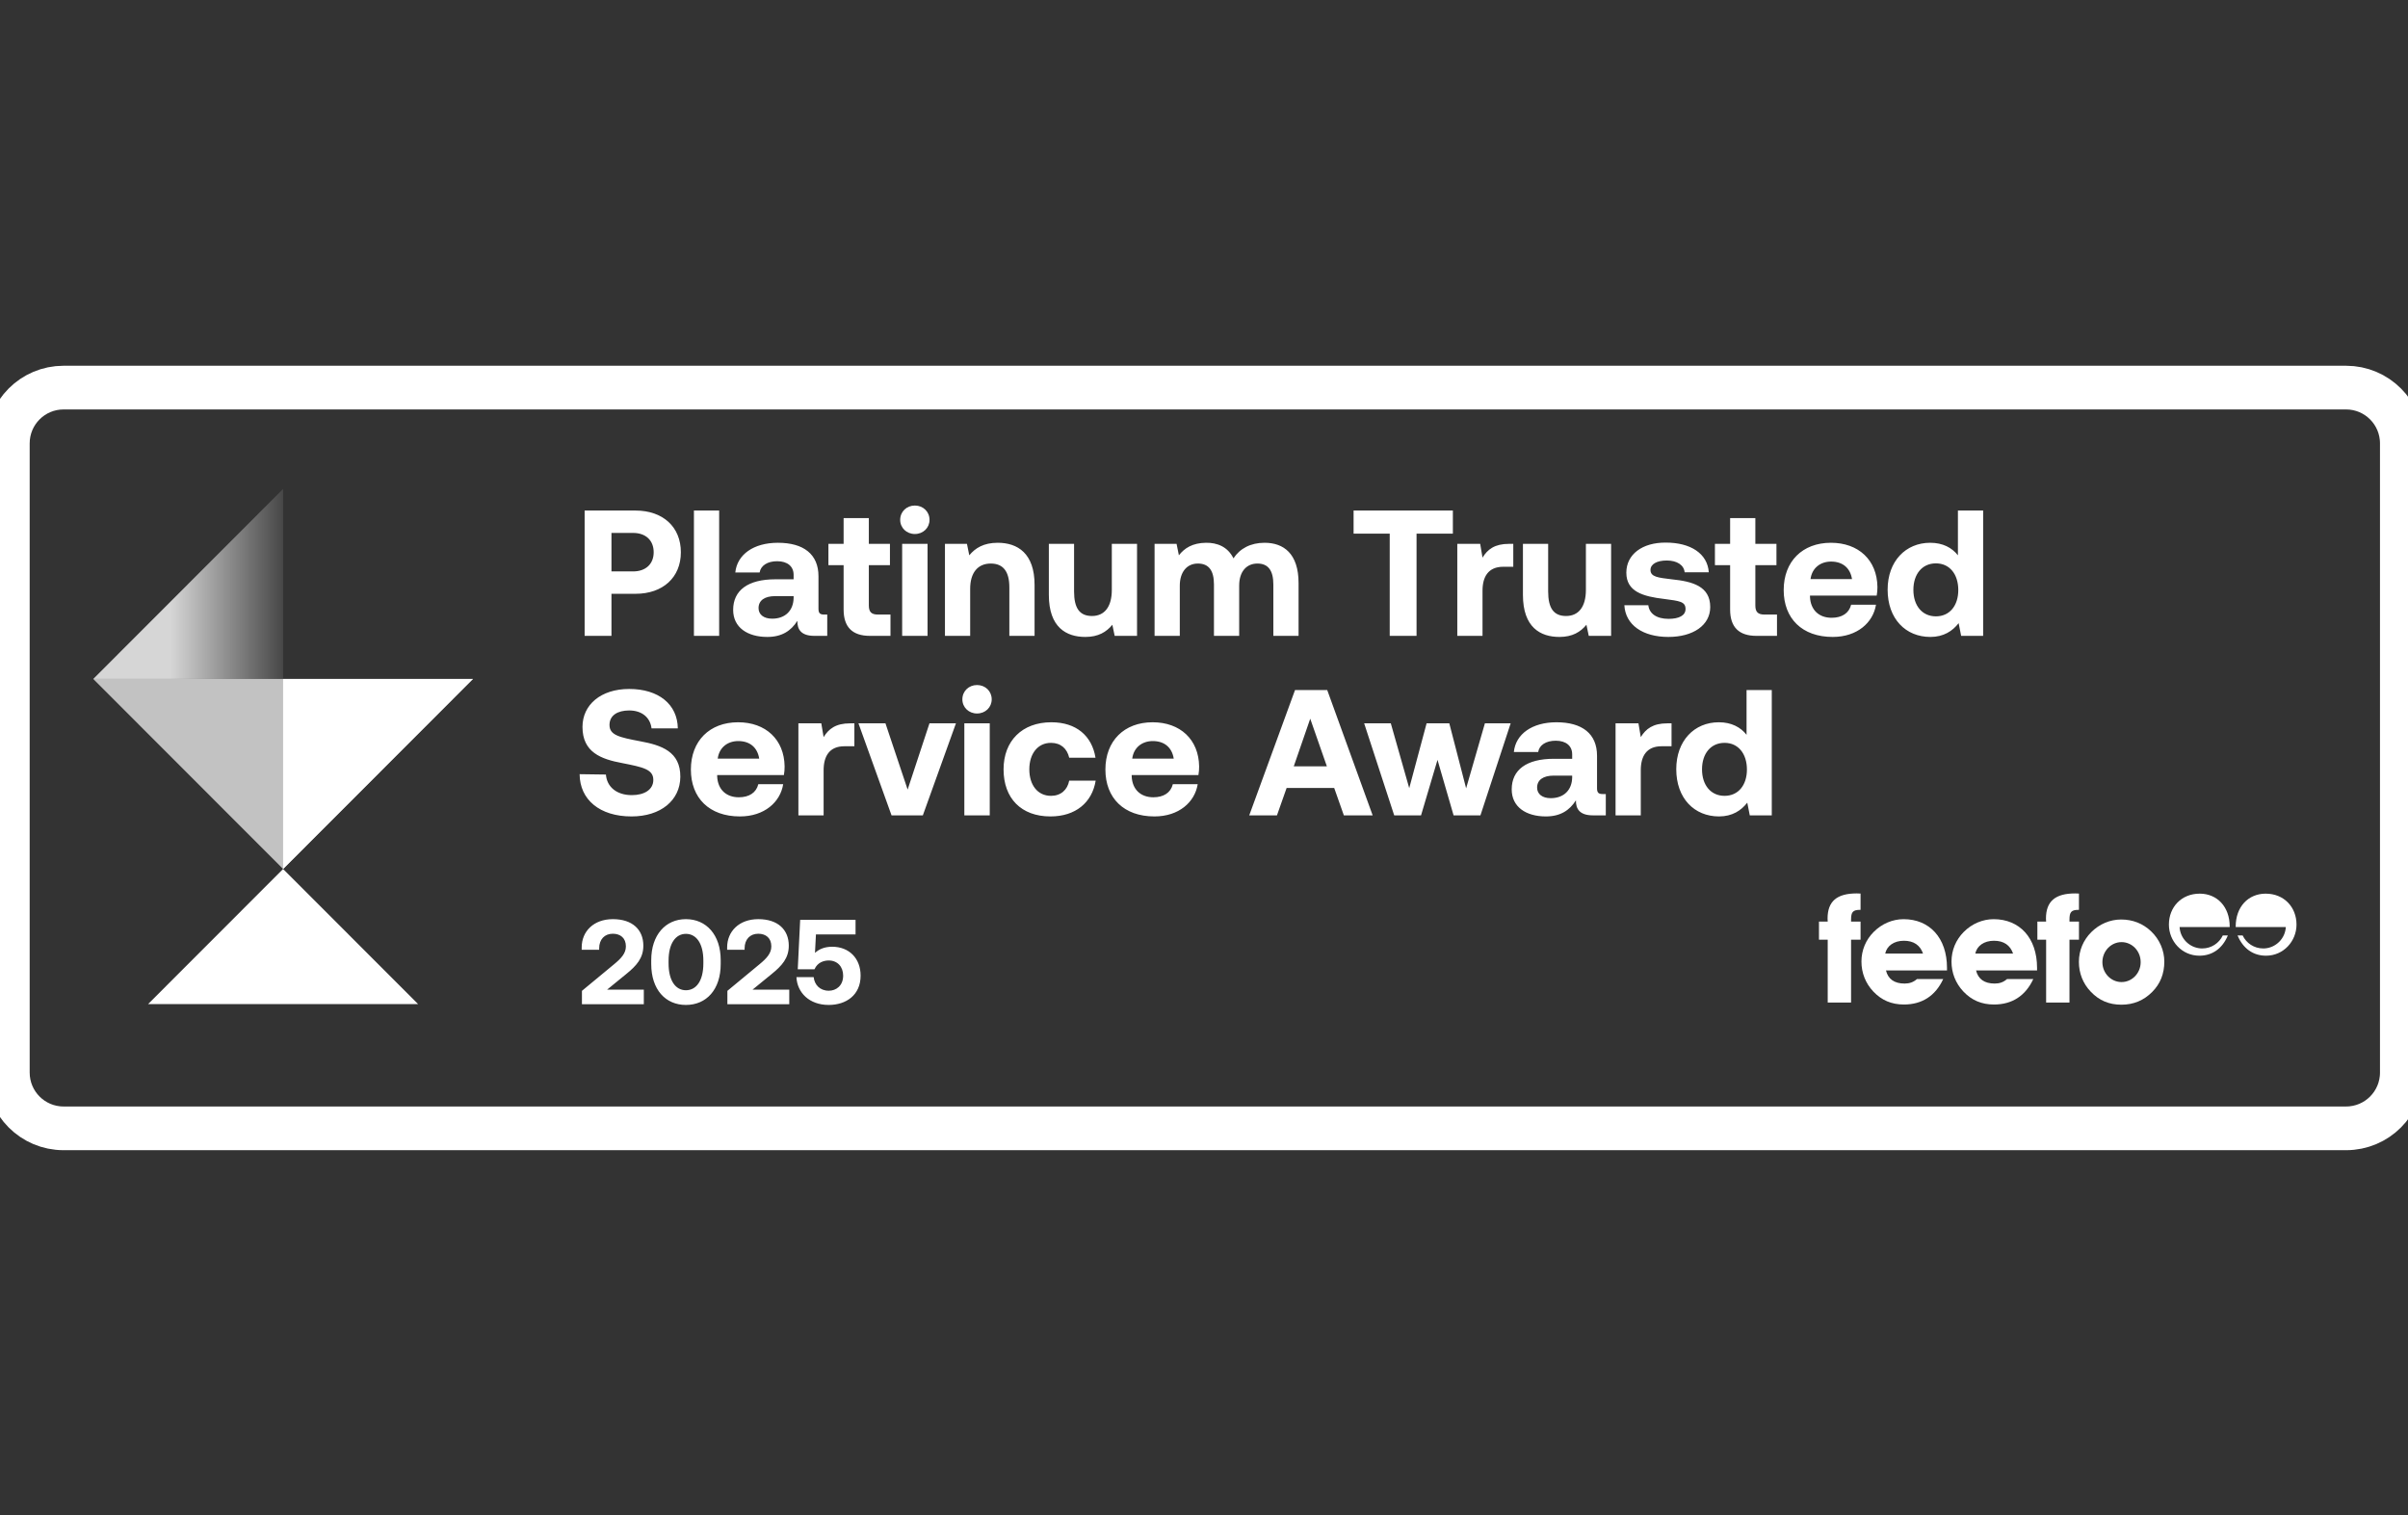 <svg width="615" height="387" viewBox="0 0 615 387" fill="none" xmlns="http://www.w3.org/2000/svg">
<rect x="0" y="0" width="615" height="387" fill="#333333" stroke="none"/>
<g clip-path="url(#clip0_1278_352)">
<path d="M2 113.241C2 105.376 8.37 99 16.228 99H599.197C607.054 99 613.425 105.376 613.425 113.241V273.957C613.425 281.822 607.054 288.198 599.197 288.198H16.228C8.37 288.198 2 281.822 2 273.957V113.241Z" stroke="white" stroke-width="11.163"/>
<path d="M149.314 162.411H156.167V151.666H162.334C169.278 151.666 173.892 147.505 173.892 141.058C173.892 134.565 169.278 130.404 162.334 130.404H149.314V162.411ZM161.694 136.119C164.892 136.119 166.948 137.994 166.948 141.058C166.948 144.076 164.892 145.95 161.694 145.95H156.167V136.119H161.694ZM177.23 162.411H183.672V130.404H177.23V162.411ZM210.546 156.97C209.541 156.97 209.038 156.741 209.038 155.507V147.185C209.038 141.561 205.246 138.634 198.668 138.634C192.455 138.634 188.252 141.652 187.795 146.225H194.008C194.282 144.487 195.972 143.344 198.485 143.344C201.18 143.344 202.688 144.716 202.688 146.819V147.962H198.028C190.993 147.962 187.247 150.797 187.247 155.781C187.247 160.262 190.902 162.686 195.972 162.686C199.627 162.686 202.003 161.177 203.647 158.57C203.602 160.811 204.653 162.411 207.987 162.411H211.277V156.97H210.546ZM202.688 152.718C202.642 155.918 200.587 158.022 197.206 158.022C195.059 158.022 193.734 156.97 193.734 155.324C193.734 153.358 195.287 152.26 197.983 152.26H202.688V152.718ZM215.459 155.69C215.459 160.171 217.698 162.411 222.175 162.411H227.428V156.97H224.23C222.54 156.97 221.9 156.284 221.9 154.638V144.35H227.291V138.909H221.9V132.324H215.459V138.909H211.576V144.35H215.459V155.69ZM233.653 136.394C235.755 136.394 237.399 134.839 237.399 132.782C237.399 130.678 235.755 129.123 233.653 129.123C231.552 129.123 229.907 130.678 229.907 132.782C229.907 134.839 231.552 136.394 233.653 136.394ZM230.41 162.411H236.897V138.909H230.41V162.411ZM254.817 138.634C251.208 138.634 249.06 140.006 247.553 141.835L246.959 138.909H241.34V162.411H247.781V150.386C247.781 146.316 249.7 143.938 253.035 143.938C256.279 143.938 257.786 146.042 257.786 150.02V162.411H264.228V149.38C264.228 141.332 259.888 138.634 254.817 138.634ZM283.956 150.66C283.956 155.004 282.083 157.336 278.885 157.336C275.687 157.336 274.317 155.278 274.317 151.071V138.909H267.875V151.94C267.875 160.262 272.352 162.686 277.195 162.686C280.53 162.686 282.586 161.405 284.093 159.576L284.687 162.411H290.398V138.909H283.956V150.66ZM322.972 138.634C319.408 138.634 316.667 140.098 315.023 142.612C313.561 139.64 310.866 138.589 307.987 138.634C304.561 138.68 302.506 140.006 301.089 141.835L300.495 138.909H294.876V162.411H301.317V149.608C301.317 146.087 303.145 143.938 305.932 143.938C308.764 143.938 310.043 145.767 310.043 149.288V162.411H316.485V149.563C316.485 145.996 318.358 143.938 321.146 143.938C323.933 143.938 325.211 145.767 325.211 149.288V162.411H331.652V148.922C331.652 141.378 327.815 138.634 322.972 138.634ZM345.704 136.302H354.933V162.411H361.784V136.302H371.06V130.404H345.704V136.302ZM385.394 138.909C381.74 138.909 379.911 140.326 378.633 142.429L378.04 138.909H372.191V162.411H378.633V150.889C378.633 147.322 380.093 144.761 383.934 144.761H386.49V138.909H385.394ZM405.036 150.66C405.036 155.004 403.165 157.336 399.965 157.336C396.769 157.336 395.398 155.278 395.398 151.071V138.909H388.956V151.94C388.956 160.262 393.434 162.686 398.277 162.686C401.612 162.686 403.668 161.405 405.174 159.576L405.769 162.411H411.477V138.909H405.036V150.66ZM414.86 154.592C415.135 159.622 419.565 162.686 426.1 162.686C432.403 162.686 436.789 159.713 436.789 155.05C436.789 149.745 432.314 148.511 426.923 147.962C423.54 147.551 421.532 147.368 421.532 145.584C421.532 144.076 423.175 143.161 425.687 143.161C428.291 143.161 430.075 144.304 430.257 146.179H436.423C436.103 141.378 431.763 138.589 425.459 138.589C419.431 138.543 415.363 141.606 415.363 146.27C415.363 151.117 419.613 152.352 425.094 152.992C428.886 153.495 430.485 153.632 430.485 155.552C430.485 157.199 428.842 158.067 426.145 158.067C422.993 158.067 421.212 156.65 420.981 154.592H414.86ZM441.872 155.69C441.872 160.171 444.111 162.411 448.589 162.411H453.842V156.97H450.645C448.954 156.97 448.313 156.284 448.313 154.638V144.35H453.704V138.909H448.313V132.324H441.872V138.909H437.99V144.35H441.872V155.69ZM468.07 162.686C474.329 162.686 478.394 159.028 479.124 154.455H472.776C472.228 156.65 470.399 157.793 467.795 157.793C464.553 157.793 462.404 155.781 462.269 152.443V152.123H479.31C479.445 151.392 479.493 150.614 479.493 149.928C479.4 143.024 474.649 138.634 467.612 138.634C460.351 138.634 455.552 143.39 455.552 150.706C455.552 157.976 460.258 162.686 468.07 162.686ZM462.404 147.916C462.772 145.127 464.874 143.435 467.66 143.435C470.581 143.435 472.548 145.036 473.003 147.916H462.404ZM500.05 141.835C498.545 139.915 496.213 138.634 492.971 138.634C486.712 138.634 482.097 143.344 482.097 150.614C482.097 158.067 486.712 162.686 493.016 162.686C496.395 162.686 498.683 161.177 500.233 159.165L500.873 162.411H506.492V130.404H500.05V141.835ZM494.432 157.427C490.915 157.427 488.676 154.684 488.676 150.66C488.676 146.636 490.915 143.893 494.432 143.893C497.949 143.893 500.143 146.682 500.143 150.706C500.143 154.684 497.949 157.427 494.432 157.427ZM148.035 197.74C148.08 204.233 153.151 208.531 161.283 208.531C168.775 208.531 173.709 204.416 173.755 198.426C173.801 191.979 168.958 190.332 163.476 189.327C158.177 188.321 155.664 187.772 155.664 185.166C155.664 182.696 157.766 181.462 160.689 181.462C164.024 181.462 166.08 183.337 166.4 186.035H173.115C173.024 179.907 168.227 175.975 160.689 175.975C153.471 175.975 148.766 179.999 148.766 185.669C148.766 192.161 153.517 193.899 158.908 194.905C164.253 195.957 166.857 196.506 166.857 199.203C166.857 201.718 164.527 203.09 161.375 203.09C157.446 203.09 154.979 200.941 154.75 197.832L148.035 197.74ZM188.968 208.531C195.226 208.531 199.293 204.873 200.023 200.3H193.673C193.125 202.495 191.298 203.639 188.694 203.639C185.45 203.639 183.303 201.627 183.166 198.289V197.969H200.206C200.343 197.237 200.389 196.46 200.389 195.774C200.298 188.869 195.546 184.48 188.511 184.48C181.247 184.48 176.45 189.235 176.45 196.551C176.45 203.822 181.156 208.531 188.968 208.531ZM183.303 193.762C183.668 190.973 185.77 189.281 188.557 189.281C191.48 189.281 193.445 190.881 193.902 193.762H183.303ZM217.112 184.754C213.457 184.754 211.63 186.172 210.351 188.275L209.757 184.754H203.909V208.257H210.351V196.734C210.351 193.168 211.813 190.607 215.65 190.607H218.208V184.754H217.112ZM227.699 208.257H235.693L244.145 184.754H237.384L231.81 201.672L226.146 184.754H219.247L227.699 208.257ZM249.535 182.239C251.637 182.239 253.282 180.685 253.282 178.627C253.282 176.524 251.637 174.969 249.535 174.969C247.434 174.969 245.789 176.524 245.789 178.627C245.789 180.685 247.434 182.239 249.535 182.239ZM246.292 208.257H252.779V184.754H246.292V208.257ZM268.278 208.531C274.674 208.531 278.922 205.01 279.836 199.386H273.075C272.618 201.764 270.928 203.273 268.415 203.273C265.034 203.273 262.887 200.529 262.887 196.506C262.887 192.527 265.034 189.738 268.415 189.738C270.928 189.738 272.527 191.201 273.075 193.533H279.79C278.877 187.955 274.902 184.48 268.506 184.48C261.06 184.48 256.308 189.235 256.308 196.506C256.308 203.913 260.831 208.531 268.278 208.531ZM294.836 208.531C301.095 208.531 305.16 204.873 305.891 200.3H299.541C298.993 202.495 297.166 203.639 294.562 203.639C291.318 203.639 289.171 201.627 289.034 198.289V197.969H306.074C306.211 197.237 306.257 196.46 306.257 195.774C306.165 188.869 301.414 184.48 294.379 184.48C287.115 184.48 282.318 189.235 282.318 196.551C282.318 203.822 287.024 208.531 294.836 208.531ZM289.171 193.762C289.536 190.973 291.638 189.281 294.425 189.281C297.349 189.281 299.313 190.881 299.77 193.762H289.171ZM326.133 208.257L328.6 201.261H340.752L343.219 208.257H350.576L338.971 176.249H330.749L319.053 208.257H326.133ZM334.631 183.565L338.879 195.728H330.429L334.631 183.565ZM356.079 208.257H362.931L367.137 194.082L371.246 208.257H378.101L385.82 184.754H379.241L374.446 201.352L370.151 184.754H364.35L359.917 201.307L355.211 184.754H348.405L356.079 208.257ZM409.389 202.816C408.383 202.816 407.88 202.587 407.88 201.352V193.03C407.88 187.406 404.088 184.48 397.512 184.48C391.298 184.48 387.095 187.498 386.637 192.07H392.851C393.124 190.332 394.815 189.19 397.329 189.19C400.023 189.19 401.532 190.561 401.532 192.664V193.808H396.871C389.834 193.808 386.089 196.643 386.089 201.627C386.089 206.108 389.744 208.531 394.815 208.531C398.47 208.531 400.846 207.022 402.489 204.416C402.445 206.656 403.495 208.257 406.83 208.257H410.119V202.816H409.389ZM401.532 198.563C401.484 201.764 399.43 203.867 396.048 203.867C393.902 203.867 392.576 202.816 392.576 201.169C392.576 199.203 394.129 198.106 396.826 198.106H401.532V198.563ZM425.815 184.754C422.16 184.754 420.331 186.172 419.053 188.275L418.46 184.754H412.611V208.257H419.053V196.734C419.053 193.168 420.513 190.607 424.351 190.607H426.91V184.754H425.815ZM446.068 187.68C444.562 185.76 442.231 184.48 438.989 184.48C432.73 184.48 428.114 189.19 428.114 196.46C428.114 203.913 432.73 208.531 439.034 208.531C442.413 208.531 444.7 207.022 446.251 205.01L446.891 208.257H452.509V176.249H446.068V187.68ZM440.45 203.273C436.933 203.273 434.694 200.529 434.694 196.506C434.694 192.482 436.933 189.738 440.45 189.738C443.967 189.738 446.161 192.527 446.161 196.551C446.161 200.529 443.967 203.273 440.45 203.273Z" fill="white"/>
<path d="M148.626 256.496V253.079L156.806 246.308C158.682 244.769 159.85 243.477 159.85 241.722C159.85 239.599 158.466 238.491 156.498 238.491C154.438 238.491 153.024 239.907 153.024 242.246V242.584H148.565V241.969C148.565 237.906 151.609 234.767 156.529 234.767C161.572 234.767 164.309 237.506 164.309 241.538C164.309 244.708 162.587 246.647 159.881 248.832L155.053 252.772H164.432V256.496H148.626ZM166.324 246.216V245.231C166.324 238.799 169.983 234.767 175.18 234.767C180.407 234.767 184.066 238.799 184.066 245.231V246.216C184.066 252.772 180.407 256.68 175.18 256.68C169.983 256.68 166.324 252.772 166.324 246.216ZM179.638 246.062V245.385C179.638 240.953 177.824 238.522 175.18 238.522C172.566 238.522 170.752 240.953 170.752 245.385V246.062C170.752 250.525 172.566 252.925 175.18 252.925C177.824 252.925 179.638 250.525 179.638 246.062ZM185.773 256.496V253.079L193.952 246.308C195.828 244.769 196.997 243.477 196.997 241.722C196.997 239.599 195.613 238.491 193.645 238.491C191.585 238.491 190.17 239.907 190.17 242.246V242.584H185.711V241.969C185.711 237.906 188.756 234.767 193.676 234.767C198.719 234.767 201.455 237.506 201.455 241.538C201.455 244.708 199.733 246.647 197.027 248.832L192.2 252.772H201.578V256.496H185.773ZM212.541 241.815C216.877 241.815 219.798 244.8 219.798 249.201C219.798 254.156 216.108 256.68 211.65 256.68C206.668 256.68 203.593 253.51 203.409 249.571H207.806C208.021 251.51 209.374 253.049 211.68 253.049C213.556 253.049 215.34 251.756 215.34 249.201C215.34 246.924 213.894 245.323 211.65 245.323C210.45 245.323 208.79 245.785 208.021 247.57H203.747L204.362 234.951H218.507V238.675H208.39L208.144 243.384C209.22 242.4 210.635 241.815 212.541 241.815Z" fill="white"/>
<path d="M23.812 173.419L72.302 221.953L120.793 173.419H23.812Z" fill="white" fill-opacity="0.7"/>
<path d="M23.812 173.42H72.302V124.886L23.812 173.42Z" fill="url(#paint0_linear_1278_352)"/>
<path d="M120.793 173.419H72.302V221.953L120.793 173.419Z" fill="white"/>
<path d="M106.784 256.467L72.302 221.954L37.82 256.467H106.784Z" fill="white"/>
<path d="M491.139 243.558H481.479C481.905 241.593 483.711 240.285 486.251 240.285C488.788 240.285 490.409 241.443 491.139 243.558ZM497.26 247.87V247.213C497.26 239.51 492.757 234.773 486.181 234.773C483.372 234.773 480.639 235.93 478.56 238.008C476.52 240.048 475.409 242.708 475.409 245.593C475.409 248.478 476.446 251.137 478.445 253.258C480.566 255.492 483.103 256.569 486.254 256.569C490.877 256.569 494.297 254.373 496.296 250.061H489.602C488.676 250.868 487.677 251.218 486.443 251.218C483.788 251.218 482.212 250.061 481.674 247.87H497.254H497.26Z" fill="white"/>
<path d="M514.141 243.558H504.483C504.906 241.593 506.716 240.285 509.253 240.285C511.793 240.285 513.404 241.443 514.141 243.558ZM520.262 247.87V247.213C520.262 239.51 515.762 234.773 509.182 234.773C506.376 234.773 503.644 235.93 501.562 238.008C499.525 240.048 498.41 242.708 498.41 245.593C498.41 248.478 499.448 251.137 501.45 253.258C503.567 255.492 506.107 256.569 509.259 256.569C513.878 256.569 517.299 254.373 519.301 250.061H512.603C511.678 250.868 510.678 251.218 509.451 251.218C506.796 251.218 505.22 250.061 504.682 247.87H520.262Z" fill="white"/>
<path d="M466.795 240.015V256.073H472.76V240.015H475.184V235.396H472.76V234.896C472.76 233.006 473.182 232.392 475.027 232.392H475.184V228.231C474.838 228.231 474.528 228.194 474.22 228.194C469.14 228.194 466.757 230.196 466.757 234.626C466.757 234.858 466.795 235.127 466.795 235.396H464.563V240.02H466.795V240.015Z" fill="white"/>
<path d="M522.578 240.016V256.074H528.542V240.016H530.967V235.397H528.542V234.897C528.542 233.007 528.968 232.393 530.813 232.393H530.964V228.232C530.618 228.232 530.307 228.195 529.999 228.195C524.923 228.195 522.536 230.197 522.536 234.627C522.536 234.859 522.571 235.128 522.571 235.397H520.342V240.021H522.571L522.578 240.016Z" fill="white"/>
<path d="M546.723 245.753C546.723 248.563 544.529 250.835 541.838 250.835C539.151 250.835 536.95 248.563 536.95 245.753C536.95 242.943 539.144 240.634 541.838 240.634C544.535 240.634 546.723 242.906 546.723 245.753ZM552.764 245.603C552.764 242.793 551.569 239.94 549.378 237.862C547.303 235.897 544.727 234.858 541.72 234.858C538.914 234.858 536.182 236.015 534.099 238.093C532.062 240.134 530.948 242.793 530.948 245.678C530.948 248.563 531.985 251.222 533.987 253.306C536.108 255.54 538.645 256.616 541.797 256.616C544.948 256.616 547.53 255.502 549.647 253.381C551.726 251.303 552.764 248.719 552.764 245.603Z" fill="white"/>
<path d="M562.108 242.245C559.18 242.067 556.826 239.715 556.662 236.781H569.462V236.641C569.462 231.608 566.252 228.254 561.81 228.254C557.12 228.254 553.936 231.694 553.936 236.162C553.936 240.382 557.232 244.102 561.73 244.102C565 244.102 567.598 242.288 568.991 238.929H567.7C566.768 240.894 564.773 242.25 562.457 242.25C562.338 242.25 562.229 242.25 562.111 242.24" fill="white"/>
<path d="M578.354 242.245C581.282 242.067 583.636 239.715 583.796 236.781H570.996V236.641C570.996 231.608 574.209 228.254 578.652 228.254C583.341 228.254 586.525 231.694 586.525 236.162C586.525 240.382 583.226 244.102 578.732 244.102C575.465 244.102 572.87 242.288 571.47 238.929H572.768C573.697 240.894 575.692 242.25 578.011 242.25C578.13 242.25 578.235 242.25 578.354 242.24" fill="white"/>
</g>
<defs>
<linearGradient id="paint0_linear_1278_352" x1="23.812" y1="149.153" x2="72.302" y2="149.153" gradientUnits="userSpaceOnUse">
<stop offset="0.406" stop-color="white" stop-opacity="0.8"/>
<stop offset="1" stop-color="white" stop-opacity="0.1"/>
</linearGradient>
<clipPath id="clip0_1278_352">
<rect width="615" height="387" fill="white"/>
</clipPath>
</defs>
</svg>
